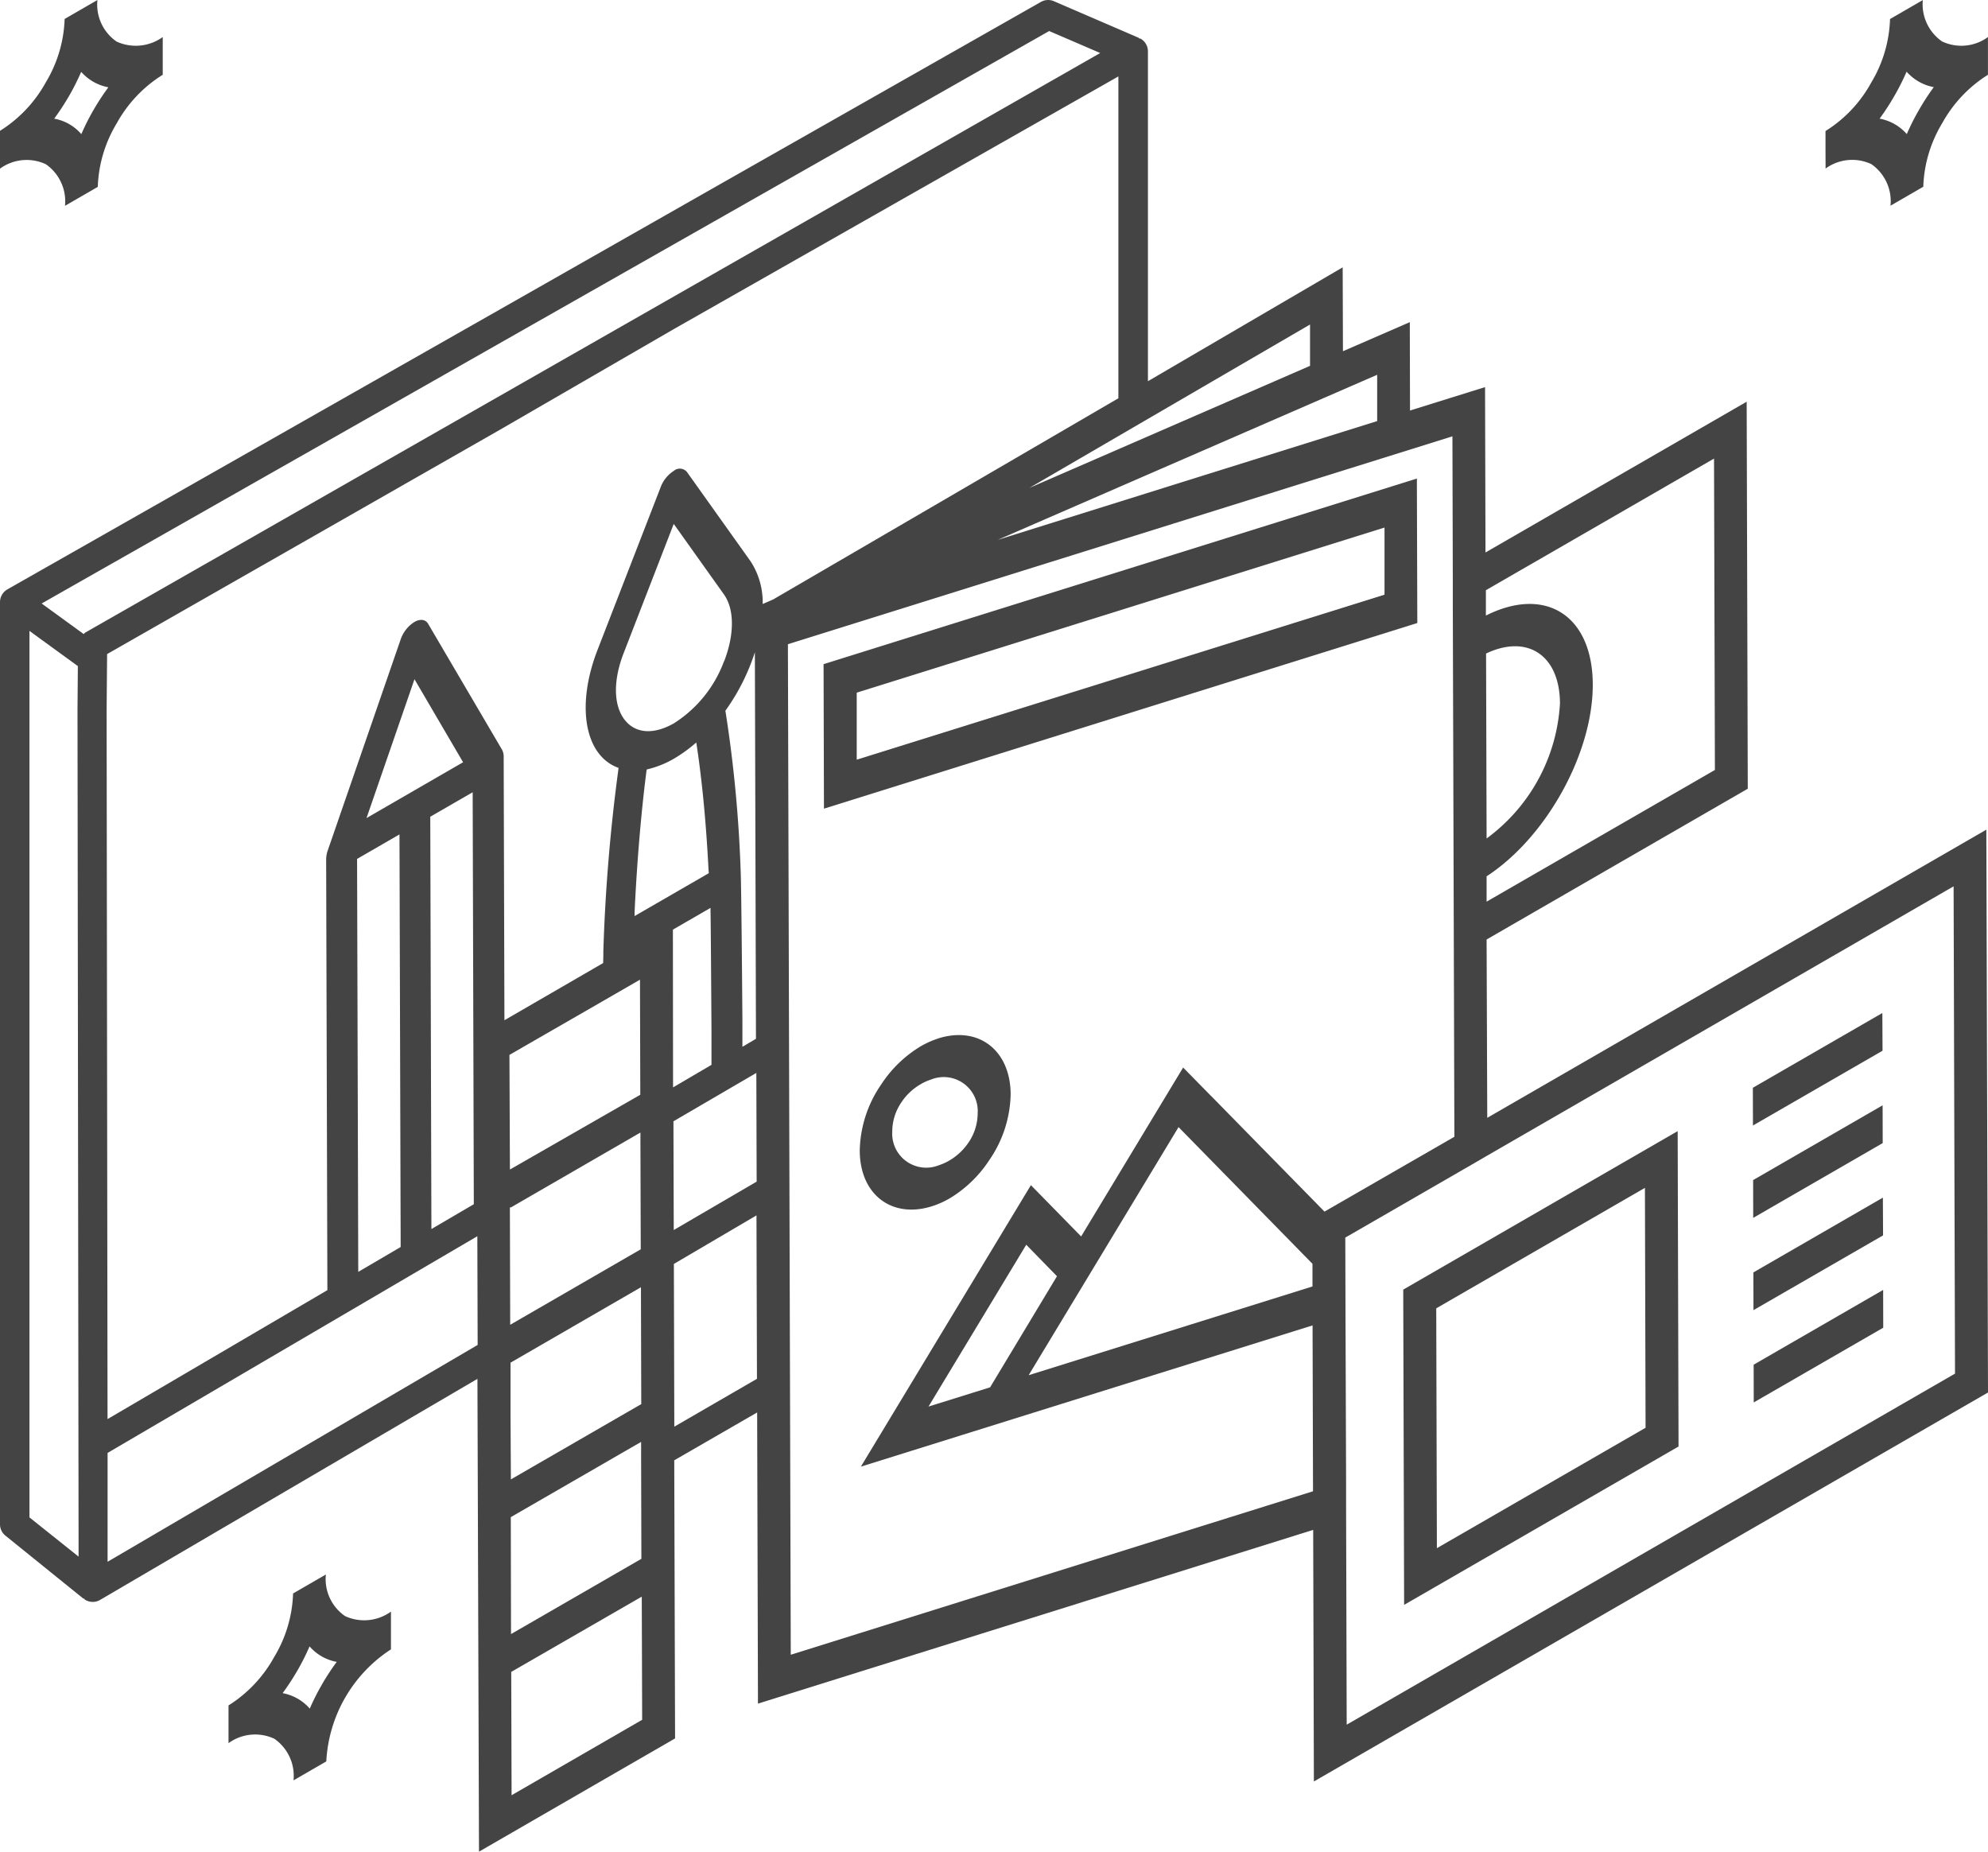 <?xml version="1.0" encoding="UTF-8"?>
<svg xmlns="http://www.w3.org/2000/svg" id="image_4_" data-name="image (4)" width="127.333" height="118.601" viewBox="0 0 127.333 118.601">
  <path id="Path_43" data-name="Path 43" d="M187.25,120.688l.025,9.257,38.005-11.891-.028-9.254Zm2.124,6.119v-4.293l33.805-10.575v4.3Zm5.231,17.855a5.784,5.784,0,0,0-1.127.5,7.863,7.863,0,0,0-2.535,2.445,7.722,7.722,0,0,0-1.375,4.226c0,2.817,2.037,4.386,4.617,3.581a5.657,5.657,0,0,0,1.141-.507,7.888,7.888,0,0,0,2.535-2.445,7.679,7.679,0,0,0,1.372-4.226c-.014-2.811-2.045-4.386-4.628-3.578Zm1.933,6.662a3.787,3.787,0,0,1-1.24,1.163,3.384,3.384,0,0,1-.67.3,2.179,2.179,0,0,1-2.978-2.166,3.338,3.338,0,0,1,.586-1.868,3.713,3.713,0,0,1,1.237-1.161,3.343,3.343,0,0,1,.668-.3,2.178,2.178,0,0,1,2.98,2.166A3.344,3.344,0,0,1,196.538,151.324Zm27.841,9.426v.473l.056,19.72L242.012,170.8l-.056-20.2Zm2.155,16.562-.042-15.362,13.367-7.716L239.9,169.6Zm28.532-34.278-8.294,4.789.006,2.417,8.3-4.789Zm.017,5.913-8.294,4.789.006,2.42,8.294-4.789Zm.017,5.913-8.294,4.789.006,2.417,8.3-4.789Zm-8.277,10.7.006,2.417,8.294-4.786-.006-2.42Z" transform="translate(-134.5 -78.149)" fill="#444"></path>
  <path id="Path_44" data-name="Path 44" d="M127.226,53.138,95.26,71.593l-.042-11.421,16.728-9.657-.07-24.79L95.147,35.382,95.119,24.79l-4.806,1.5-.014-5.66-4.282,1.862L86,17.119,73.526,24.412V3.284a.941.941,0,0,0-.468-.811c-.034-.02-.073,0-.11-.028V2.422L67.512.076a.932.932,0,0,0-.845.045L46.336,11.671,33.98,18.7.473,37.746A.941.941,0,0,0,0,38.554V97.626a.93.93,0,0,0,.349.73l5,4.04.017-.02c.039.031.062.079.107.1a.952.952,0,0,0,.468.124.921.921,0,0,0,.473-.13L30.58,88.313l.1,30.284,12.559-7.254L43.186,93.53l5.31-3.065.051,18.069v.58L84.11,97.987l.045,16.114,43.178-24.914ZM109.785,29.368l.056,19.945L95.218,57.747V56.124c3.8-2.471,6.812-7.851,6.8-12.288s-3.042-6.33-6.846-4.412V37.8ZM95.218,53.7l-.034-11.846c2.64-1.254,4.724.1,4.733,3.2A11.525,11.525,0,0,1,95.218,53.7ZM88.209,24v2.966l-24.3,7.606Zm-4.3-3.22v2.648l-17.979,7.82ZM1.887,97.186V40.405l3.1,2.254-.023,2.817L5.034,99.7ZM5.451,40.518c-.039.023-.056.062-.09.09L2.668,38.65,67.2,1.983,70.47,3.391Zm1.44,59.511V93.057l23.683-13.88.02,6.964ZM23.475,52.395,26.548,43.5l3.113,5.319Zm6.8-1.654.073,26.385-2.716,1.592-.073-26.41Zm-4.688,2.7.076,26.427-2.716,1.592-.076-26.45ZM32.63,67.562l5.964-3.434L40.549,63l.442-.256.02,7.372-8.35,4.789ZM46.378,42.338a7.978,7.978,0,0,1-3.2,3.978c-1.335.769-2.535.668-3.217-.282s-.676-2.535,0-4.245l3.192-8.237,3.226,4.53c.665.952.665,2.541.008,4.259Zm1.972-.583.07,24.776-.868.513V65.3c-.025-3.178-.07-8.488-.11-9.457a84.055,84.055,0,0,0-.961-10.206l-.02-.118.093-.132a13.446,13.446,0,0,0,1.8-3.626ZM45.4,55.924l-4.755,2.747v-.234c.186-3.966.507-7.043.741-8.9l.034-.254.2-.051a6.223,6.223,0,0,0,1.561-.651,9.324,9.324,0,0,0,1.223-.865l.194-.161.031.208c.234,1.552.563,4.189.752,7.936ZM32.659,77.334l.031-.017v.034l8.13-4.7.2-.113v.513l.02,6.964-8.361,4.834ZM32.7,90.789V87.276l8.353-4.831.02,7.485-8.35,4.823Zm.017,6.381L38.208,94l1.876-1.085.98-.563v1.028l.017,6.46-8.35,4.82Zm.051,17.812-.023-7.9,8.361-4.82.025,7.888ZM43.1,59.539l2.409-1.392v.2c.017.592.042,4.659.062,7.634V68.2L43.11,69.644Zm.034,12.277,5.31-3.1.02,6.964-5.31,3.1Zm.056,19.559-.028-10.423,5.291-3.11.031,10.468ZM48.35,38.9l.5-.217a4.809,4.809,0,0,0-.761-2.716L44,30.227a.593.593,0,0,0-.845-.07,2.113,2.113,0,0,0-.845,1.056L38.267,41.636c-1.366,3.53-.831,6.691,1.271,7.513l.082.031-.017.132a112.881,112.881,0,0,0-.958,11.6c0,.161,0,.425-.014.769l-6.322,3.662-.048-16.872a.93.93,0,0,0-.1-.448l-4.738-8.071c-.166-.282-.5-.335-.882-.118a2.152,2.152,0,0,0-.882,1.127L20.99,54.476a1.831,1.831,0,0,0-.1.547l.079,27.608L6.888,90.89,6.829,45.484,6.86,41.89,31.98,27.545l11.192-6.479L71.633,4.89V25.505L49.522,38.391ZM77.594,70.216l-.02-.017L75.78,68.373,69.247,79.191,66.03,75.906,55.139,93.936,77,87.1,61.559,91.927,77,87.1l7.071-2.211L84.1,95.513,50.649,105.984l-.183-64.726L93.029,27.942l.025,9.516v1.566l.1,33.783L84.834,77.6Zm-2.107,1.972,8.578,8.756v1.451L65.886,88.079ZM63.416,88.856l-3.944,1.231,6.26-10.364L67.7,81.74Zm22.841,21.607-.039-14.012V94.845l-.037-10.618-.014-4.964.121-.07.068-.037L94.3,74.571l.969-.563,29.861-17.241.09,31.211Zm30.673-99.672a2.892,2.892,0,0,1,2.933-.282,2.889,2.889,0,0,1,1.225,2.662l2.1-1.214A8.4,8.4,0,0,1,124.4,7.885a8.494,8.494,0,0,1,2.93-3.1V2.369a2.891,2.891,0,0,1-2.935.282A2.892,2.892,0,0,1,123.158,0l-2.1,1.214a8.4,8.4,0,0,1-1.206,4.074,8.415,8.415,0,0,1-2.927,3.1V9.575Zm4.409-4.657a15,15,0,0,0,.78-1.547,3.1,3.1,0,0,0,.786.639,2.986,2.986,0,0,0,.955.349,15.423,15.423,0,0,0-.949,1.462,15,15,0,0,0-.78,1.547,3.026,3.026,0,0,0-1.741-.989,15.421,15.421,0,0,0,.949-1.462Z" transform="translate(0 0.005)" fill="#444"></path>
  <path id="Path_45" data-name="Path 45" d="M22.1,103.511a2.878,2.878,0,0,1-1.228-2.662l-2.1,1.214a8.378,8.378,0,0,1-1.211,4.071,8.494,8.494,0,0,1-2.924,3.1v2.417a2.9,2.9,0,0,1,2.935-.282,2.892,2.892,0,0,1,1.228,2.665l2.1-1.214a9.125,9.125,0,0,1,4.141-7.178v-2.417a2.925,2.925,0,0,1-2.941.287Zm-1.479,4.383a14.679,14.679,0,0,0-.78,1.544,3.037,3.037,0,0,0-.783-.642,3.152,3.152,0,0,0-.955-.349A15.619,15.619,0,0,0,19.049,107a14.972,14.972,0,0,0,.778-1.547,3.1,3.1,0,0,0,.786.645,3.051,3.051,0,0,0,.955.346,15.111,15.111,0,0,0-.949,1.451ZM7.468,2.662A2.878,2.878,0,0,1,6.24,0l-2.1,1.214A8.4,8.4,0,0,1,2.927,5.285,8.477,8.477,0,0,1,0,8.378V10.8a2.9,2.9,0,0,1,2.935-.282,2.889,2.889,0,0,1,1.228,2.665l2.1-1.214A8.412,8.412,0,0,1,7.482,7.888a8.491,8.491,0,0,1,2.941-3.1V2.372A2.953,2.953,0,0,1,7.468,2.662ZM5.989,7.043a15.584,15.584,0,0,0-.78,1.547A2.992,2.992,0,0,0,3.471,7.6,16,16,0,0,0,4.42,6.15,14.972,14.972,0,0,0,5.2,4.6a3.1,3.1,0,0,0,.786.642,3.127,3.127,0,0,0,.955.349,15.618,15.618,0,0,0-.949,1.448Z" transform="translate(0 0.001)" fill="#444"></path>
</svg>

